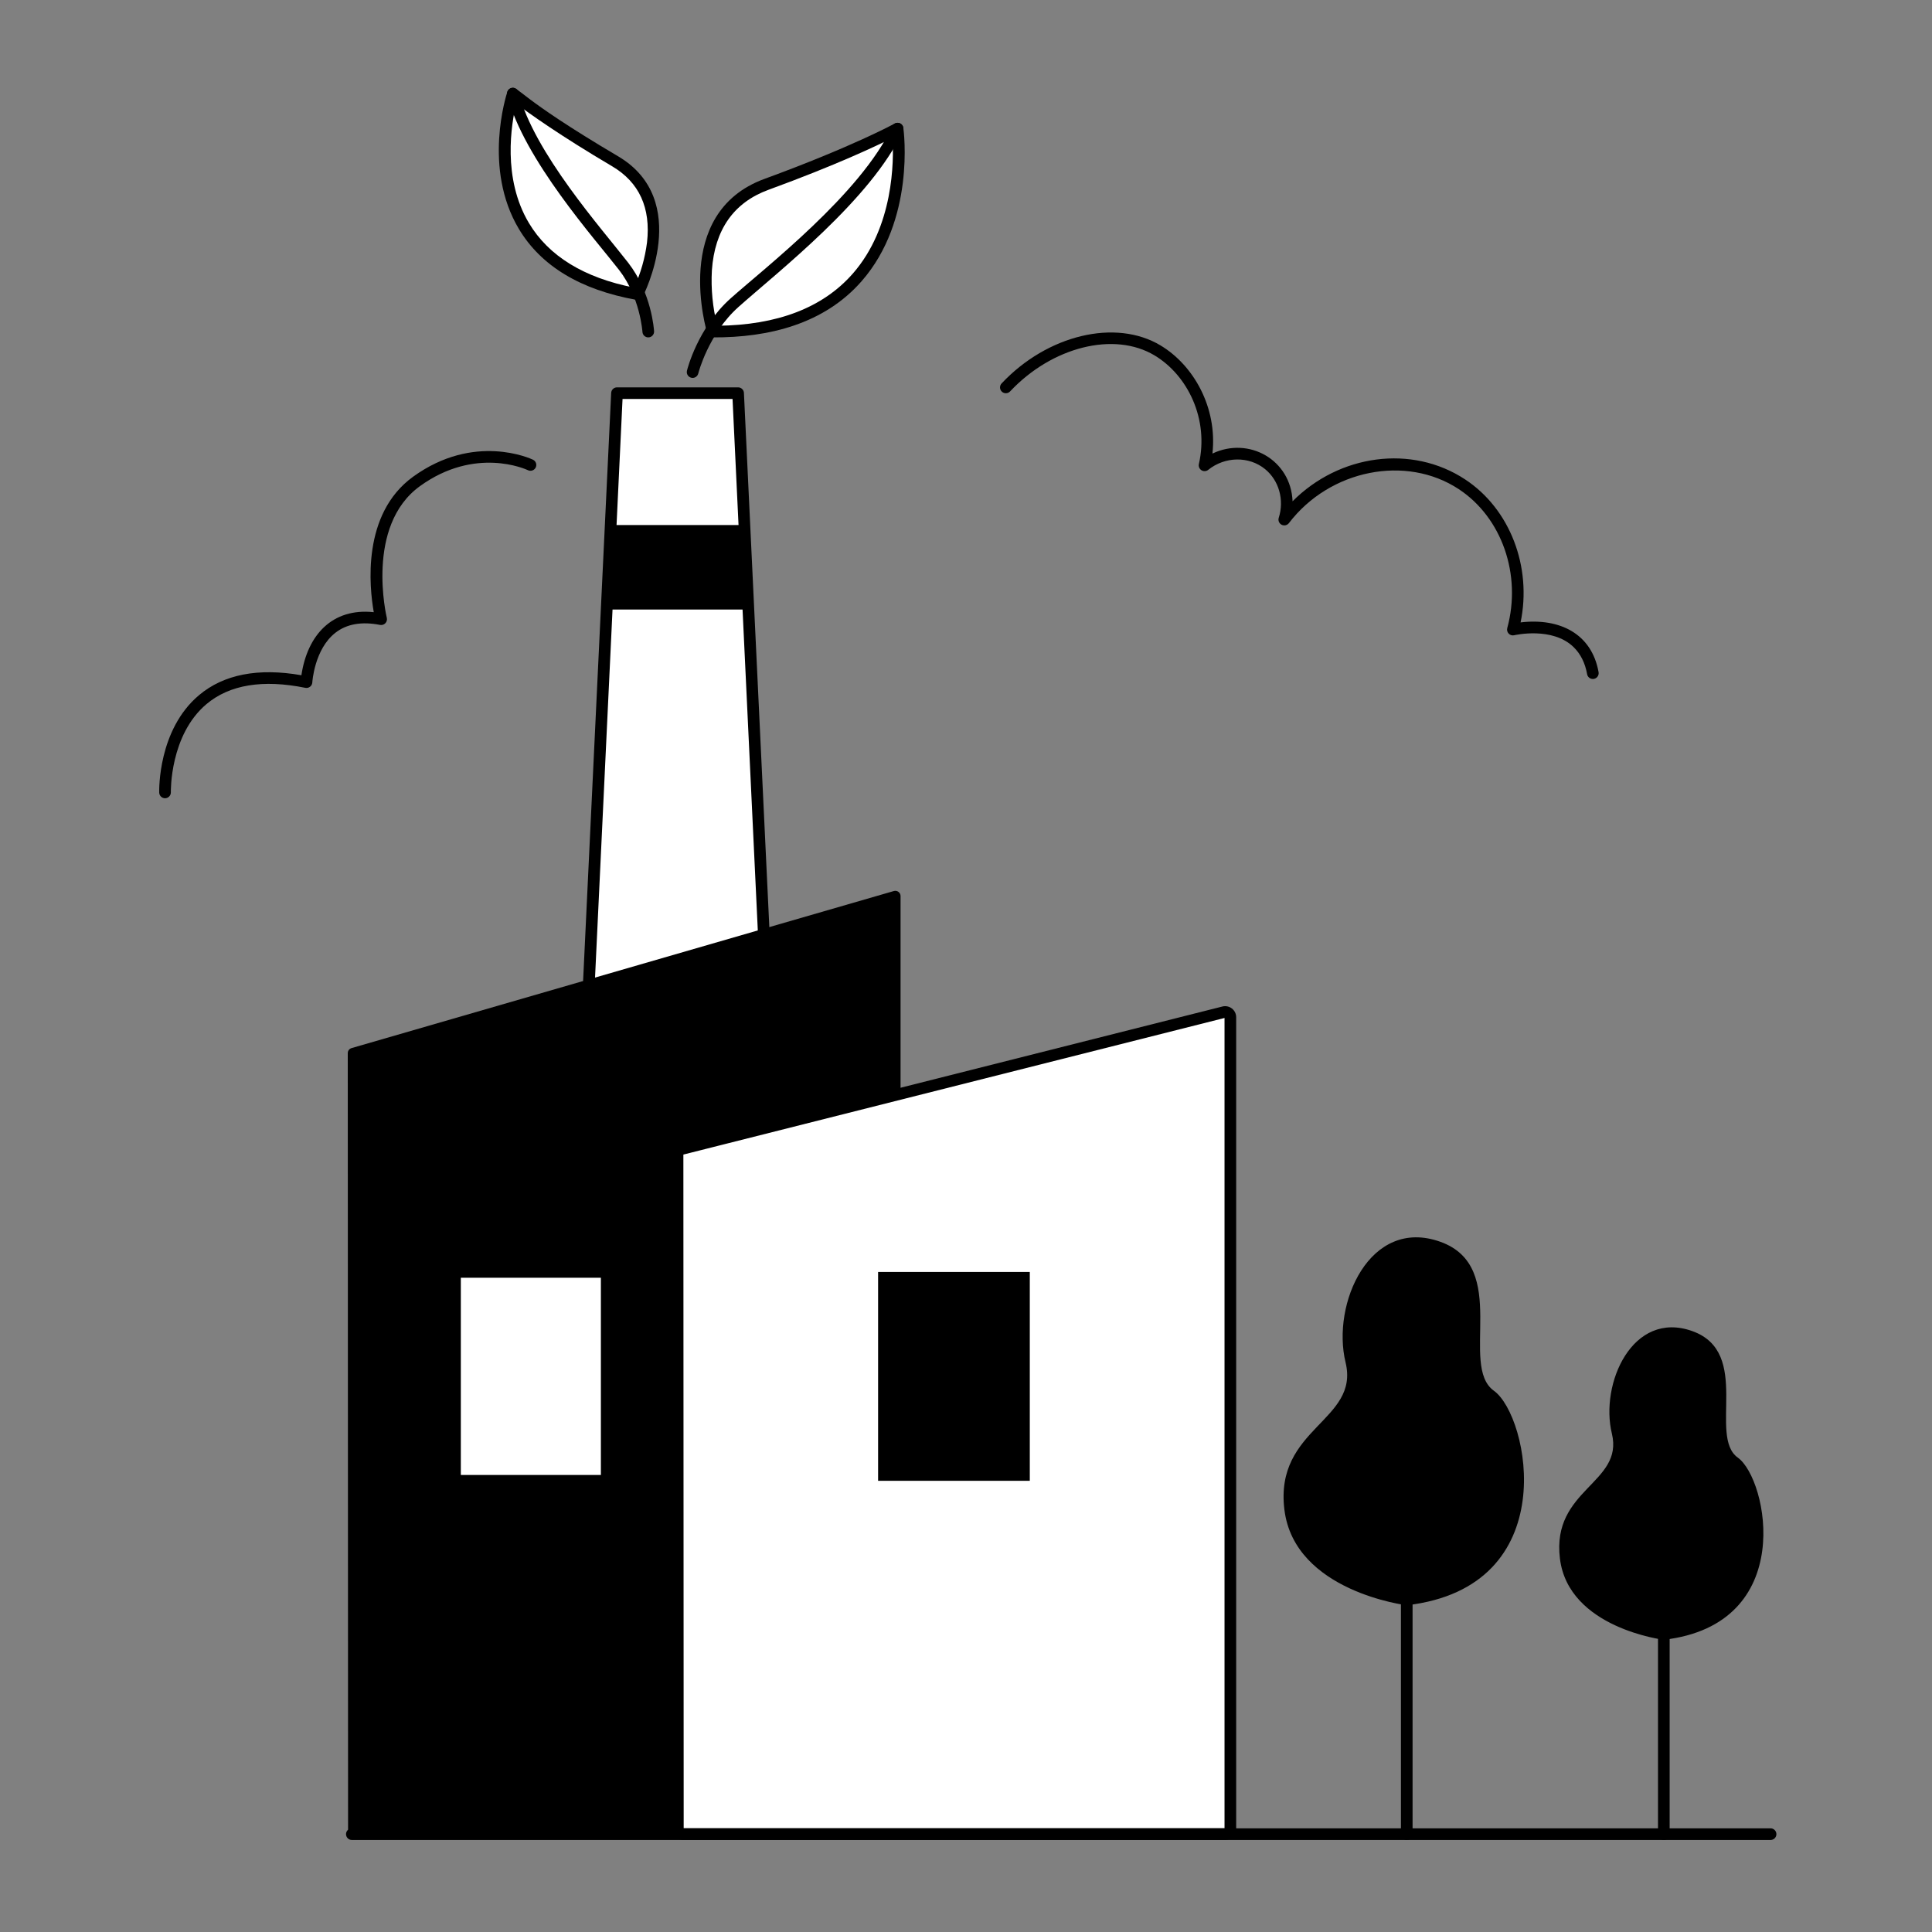 <svg xmlns="http://www.w3.org/2000/svg" width="510" height="510" viewBox="0 0 510 510" fill="none"><rect x="0" y="0" width="510" height="510" fill="#808080" stroke="none"/><g clip-path="url(#clip0_1586_5909)"><path d="M204.828 313.904H152.881L162.87 103.788H194.839L204.828 313.904Z" fill="white"></path><path d="M204.828 315.44H152.881C152.673 315.44 152.468 315.398 152.276 315.316C152.085 315.235 151.913 315.115 151.769 314.964C151.071 314.235 150.616 329.22 161.335 103.716C161.353 103.321 161.524 102.949 161.81 102.677C162.096 102.404 162.477 102.252 162.872 102.253H194.841C195.237 102.252 195.617 102.404 195.903 102.677C196.19 102.949 196.36 103.321 196.379 103.716L206.368 313.832C206.377 314.04 206.345 314.247 206.272 314.442C206.199 314.637 206.087 314.815 205.943 314.966C205.799 315.116 205.626 315.236 205.435 315.317C205.243 315.399 205.037 315.441 204.828 315.44ZM154.494 312.369H203.216L193.373 105.324H164.335L154.494 312.369Z" fill="black"></path><path d="M161.217 138.596L160.156 160.899H197.555L196.495 138.596H161.217Z" fill="black"></path><path d="M236.342 484.146H93.267C92.9 484.146 92.548 484 92.288 483.741C92.029 483.482 91.883 483.13 91.883 482.764C91.856 414.51 91.828 346.256 91.801 278.001C91.801 277.701 91.898 277.41 92.078 277.17C92.258 276.93 92.512 276.756 92.8 276.672L235.957 235.21C236.163 235.15 236.381 235.139 236.592 235.178C236.803 235.217 237.002 235.304 237.173 235.433C237.345 235.562 237.484 235.728 237.58 235.92C237.675 236.112 237.725 236.323 237.725 236.538V482.765C237.725 483.131 237.579 483.483 237.32 483.741C237.06 484 236.708 484.146 236.342 484.146Z" fill="black"></path><path d="M323.396 484.146H180.323C180.141 484.146 179.961 484.11 179.793 484.04C179.626 483.971 179.473 483.869 179.345 483.741C179.216 483.612 179.114 483.46 179.045 483.292C178.975 483.125 178.939 482.945 178.939 482.763L178.857 304.66C178.857 304.352 178.96 304.053 179.149 303.81C179.338 303.567 179.604 303.394 179.902 303.319L323.059 267.182C323.264 267.13 323.477 267.126 323.683 267.169C323.89 267.212 324.083 267.302 324.25 267.431C324.416 267.561 324.55 267.726 324.643 267.916C324.735 268.105 324.783 268.313 324.783 268.523V482.763C324.783 482.945 324.747 483.125 324.678 483.293C324.608 483.461 324.506 483.613 324.377 483.742C324.248 483.87 324.095 483.972 323.927 484.041C323.759 484.11 323.578 484.146 323.396 484.146Z" fill="white"></path><path d="M323.397 485.681H180.323C179.549 485.68 178.806 485.373 178.259 484.826C177.711 484.279 177.403 483.537 177.402 482.763L177.32 304.66C177.319 304.01 177.536 303.379 177.935 302.866C178.335 302.353 178.895 301.988 179.526 301.829L322.682 265.693C323.113 265.584 323.564 265.575 323.999 265.666C324.434 265.757 324.843 265.947 325.194 266.22C325.545 266.493 325.828 266.842 326.024 267.241C326.219 267.64 326.32 268.079 326.32 268.523V482.763C326.319 483.537 326.011 484.279 325.463 484.826C324.915 485.373 324.171 485.681 323.397 485.681ZM180.475 482.61H323.244V268.72L180.393 304.778L180.475 482.61Z" fill="black"></path><path d="M467.389 485.708H92.879C92.471 485.708 92.08 485.546 91.792 485.258C91.504 484.97 91.342 484.579 91.342 484.172C91.342 483.765 91.504 483.374 91.792 483.086C92.08 482.798 92.471 482.636 92.879 482.636H467.389C467.796 482.636 468.187 482.798 468.476 483.086C468.764 483.374 468.926 483.765 468.926 484.172C468.926 484.579 468.764 484.97 468.476 485.258C468.187 485.546 467.796 485.708 467.389 485.708Z" fill="black"></path><path d="M160.155 335.763H120.109V390.895H160.155V335.763Z" fill="white"></path><path d="M160.155 392.431H120.11C119.702 392.431 119.311 392.269 119.023 391.981C118.734 391.693 118.572 391.302 118.572 390.895V335.763C118.572 335.356 118.734 334.965 119.023 334.677C119.311 334.389 119.702 334.228 120.11 334.228H160.155C160.563 334.228 160.954 334.389 161.242 334.677C161.53 334.965 161.692 335.356 161.692 335.763V390.895C161.692 391.302 161.53 391.693 161.242 391.981C160.954 392.269 160.563 392.431 160.155 392.431ZM121.647 389.359H158.618V337.299H121.647V389.359Z" fill="black"></path><path d="M271.841 335.763H231.795V390.895H271.841V335.763Z" fill="black"></path><path d="M371.348 485.707C370.94 485.707 370.549 485.546 370.261 485.258C369.973 484.97 369.811 484.579 369.811 484.172V363.329C369.811 362.922 369.973 362.531 370.261 362.243C370.549 361.955 370.94 361.793 371.348 361.793C371.756 361.793 372.147 361.955 372.435 362.243C372.723 362.531 372.885 362.922 372.885 363.329V484.172C372.885 484.579 372.723 484.97 372.435 485.258C372.147 485.546 371.756 485.707 371.348 485.707Z" fill="black"></path><path d="M371.347 423.75C371.347 423.75 341.703 420.163 339.049 398.508C336.394 376.852 358.958 375.151 355.198 359.649C351.439 344.147 361.614 321.165 380.196 327.794C398.779 334.424 385.063 360.499 394.355 367.128C403.646 373.758 412.938 418.94 371.347 423.75ZM439.209 485.708C438.801 485.708 438.41 485.546 438.122 485.258C437.833 484.97 437.671 484.579 437.671 484.172V381.552C437.671 381.144 437.833 380.754 438.122 380.466C438.41 380.178 438.801 380.016 439.209 380.016C439.616 380.016 440.007 380.178 440.296 380.466C440.584 380.754 440.746 381.144 440.746 381.552V484.172C440.746 484.579 440.584 484.97 440.296 485.258C440.007 485.546 439.616 485.708 439.209 485.708Z" fill="black"></path><path d="M439.208 432.862C439.208 432.862 414.034 429.816 411.781 411.426C409.527 393.036 428.688 391.592 425.495 378.428C422.301 365.263 430.943 345.747 446.723 351.377C462.504 357.006 450.856 379.15 458.746 384.779C466.637 390.409 474.526 428.777 439.208 432.862Z" fill="black"></path><path d="M188.171 87.527C188.171 87.527 178.678 57.317 202.334 48.661C225.991 40.005 236.936 33.951 236.936 33.951C236.936 33.951 244.395 87.805 188.171 87.527Z" fill="white"></path><path d="M188.164 89.062C187.837 89.061 187.52 88.956 187.258 88.763C186.995 88.57 186.801 88.298 186.703 87.987C186.604 87.672 177.056 56.276 201.805 47.22C225.045 38.717 236.081 32.67 236.19 32.609C236.408 32.488 236.653 32.422 236.902 32.417C237.152 32.412 237.399 32.467 237.622 32.579C237.846 32.69 238.038 32.855 238.184 33.057C238.329 33.26 238.423 33.495 238.457 33.742C238.593 34.726 241.633 58.038 227.424 74.25C217.582 85.479 203.047 89.139 188.164 89.062ZM235.605 36.378C231.42 38.493 220.837 43.527 202.863 50.103C193.698 53.456 188.67 60.609 187.92 71.363C187.648 76.282 188.127 81.215 189.342 85.99C205.188 85.851 217.214 81.23 225.099 72.246C235.941 59.885 235.975 42.481 235.605 36.378Z" fill="black"></path><path d="M182.833 99.756C182.6 99.756 182.37 99.703 182.16 99.601C181.951 99.5 181.767 99.352 181.623 99.168C181.479 98.985 181.379 98.772 181.33 98.544C181.28 98.317 181.284 98.081 181.339 97.855C181.452 97.394 184.203 86.502 192.875 78.757C201.857 70.733 227.327 51.097 235.541 33.308C235.711 32.938 236.022 32.651 236.405 32.51C236.594 32.441 236.796 32.409 236.998 32.417C237.199 32.425 237.397 32.472 237.581 32.557C237.764 32.641 237.929 32.761 238.066 32.909C238.203 33.057 238.31 33.231 238.379 33.42C238.449 33.609 238.481 33.81 238.473 34.012C238.465 34.213 238.417 34.411 238.333 34.594C230.015 52.61 205.287 71.792 194.925 81.048C186.982 88.142 184.351 98.486 184.325 98.59C184.242 98.923 184.05 99.218 183.78 99.429C183.51 99.641 183.176 99.756 182.833 99.756Z" fill="black"></path><path d="M168.276 77.648C168.276 77.648 181.024 53.571 162.361 42.564C143.698 31.556 135.386 24.73 135.386 24.73C135.386 24.73 120.67 69.126 168.276 77.648Z" fill="white"></path><path d="M168.005 79.16C153.239 76.517 142.792 70.209 136.957 60.413C127.417 44.401 133.656 25.064 133.926 24.248C134.005 24.011 134.14 23.797 134.32 23.625C134.5 23.452 134.719 23.325 134.958 23.256C136.953 22.684 136.351 25.44 163.142 41.242C182.84 52.86 169.769 78.113 169.635 78.366C169.482 78.654 169.242 78.886 168.949 79.028C168.657 79.171 168.326 79.217 168.005 79.16ZM136.263 27.359C134.978 32.704 132.547 47.025 139.61 58.861C144.824 67.597 154.171 73.334 167.401 75.922C169.128 72.134 170.274 68.108 170.799 63.978C171.829 54.862 168.726 48.102 161.579 43.886C147.765 35.738 139.649 29.917 136.263 27.359Z" fill="black"></path><path d="M171.123 89.062C170.732 89.062 170.355 88.912 170.07 88.644C169.785 88.375 169.614 88.008 169.59 87.618C169.584 87.527 168.975 78.429 163.406 71.246C157.256 63.317 138.223 42.047 133.897 25.11C133.841 24.913 133.826 24.707 133.852 24.504C133.878 24.301 133.944 24.105 134.046 23.928C134.149 23.751 134.286 23.596 134.449 23.472C134.613 23.349 134.799 23.259 134.997 23.209C135.196 23.158 135.402 23.148 135.605 23.178C135.808 23.208 136.002 23.279 136.177 23.385C136.352 23.492 136.504 23.632 136.624 23.798C136.744 23.964 136.829 24.152 136.875 24.351C140.949 40.3 158.955 60.491 165.836 69.365C172.004 77.321 172.636 87.029 172.66 87.438C172.672 87.647 172.641 87.856 172.569 88.053C172.497 88.249 172.386 88.429 172.242 88.581C172.098 88.734 171.925 88.855 171.732 88.937C171.54 89.02 171.333 89.062 171.123 89.062Z" fill="black"></path><path d="M420.472 179.236C420.111 179.236 419.762 179.109 419.486 178.877C419.209 178.646 419.023 178.324 418.96 177.969C418.438 175.035 417.247 172.638 415.42 170.845C409.819 165.348 399.826 167.662 399.724 167.687C399.464 167.75 399.192 167.744 398.936 167.67C398.679 167.596 398.446 167.456 398.26 167.265C398.074 167.074 397.941 166.837 397.874 166.579C397.807 166.32 397.809 166.049 397.879 165.792C401.718 151.693 396.453 136.614 385.077 129.12C371.147 119.945 351.035 123.967 340.243 138.085C340.023 138.373 339.709 138.575 339.355 138.653C339.001 138.732 338.631 138.683 338.309 138.516C337.988 138.348 337.736 138.073 337.598 137.738C337.461 137.403 337.446 137.03 337.557 136.685C339.065 131.978 337.61 126.81 333.936 123.824C329.693 120.373 323.383 120.46 318.937 124.029C318.689 124.229 318.384 124.346 318.066 124.365C317.747 124.384 317.431 124.303 317.161 124.135C316.89 123.966 316.679 123.717 316.556 123.423C316.433 123.129 316.405 122.805 316.475 122.494C319.184 110.575 313.49 99.043 304.768 93.816C294.124 87.436 277.731 91.52 266.638 103.322C266.359 103.619 265.973 103.793 265.566 103.806C265.158 103.818 264.762 103.669 264.465 103.39C264.168 103.111 263.993 102.726 263.981 102.319C263.968 101.912 264.117 101.516 264.397 101.219C276.456 88.388 294.493 84.073 306.35 91.182C315.061 96.403 321.393 107.537 320.053 119.729C329.651 115.16 340.768 121.365 341.205 132.325C353.529 119.951 372.64 117.254 386.769 126.56C398.619 134.366 404.435 149.621 401.397 164.301C411.727 163.07 420.183 167.285 421.986 177.437C422.024 177.657 422.014 177.884 421.956 178.1C421.897 178.316 421.792 178.517 421.648 178.689C421.504 178.86 421.324 178.998 421.121 179.092C420.918 179.187 420.696 179.236 420.472 179.236ZM43.567 210.719C43.167 210.719 42.782 210.563 42.495 210.284C42.208 210.006 42.041 209.626 42.03 209.226C42.011 208.552 41.691 192.621 52.543 183.5C59.068 178.015 68.151 176.251 79.562 178.247C81.145 167.616 87.708 160.43 98.667 161.604C97.499 155.026 95.436 135.69 109.049 125.841C125.161 114.18 140.065 121.05 140.692 121.349C141.06 121.524 141.344 121.838 141.48 122.222C141.616 122.606 141.594 123.028 141.419 123.396C141.244 123.764 140.929 124.047 140.545 124.183C140.161 124.319 139.738 124.297 139.37 124.122C138.811 123.86 125.441 117.773 110.852 128.33C96.326 138.84 102.047 162.844 102.107 163.087C102.169 163.338 102.166 163.6 102.1 163.849C102.034 164.099 101.905 164.327 101.727 164.514C101.549 164.701 101.326 164.84 101.08 164.918C100.834 164.997 100.572 165.012 100.318 164.962C95.485 164.011 91.526 164.707 88.552 167.021C82.977 171.36 82.446 180.059 82.442 180.145C82.43 180.366 82.37 180.581 82.268 180.776C82.165 180.972 82.022 181.143 81.847 181.278C81.673 181.413 81.471 181.509 81.256 181.56C81.041 181.61 80.817 181.614 80.601 181.57C69.381 179.299 60.605 180.739 54.52 185.852C44.791 194.029 45.098 208.991 45.101 209.141C45.105 209.345 45.069 209.549 44.994 209.739C44.919 209.93 44.807 210.103 44.664 210.25C44.522 210.397 44.351 210.514 44.163 210.594C43.974 210.675 43.772 210.717 43.567 210.719Z" fill="black"></path></g><defs><clipPath id="clip0_1586_5909"><rect width="427" height="463" fill="white" transform="translate(42 23)"></rect></clipPath></defs></svg>